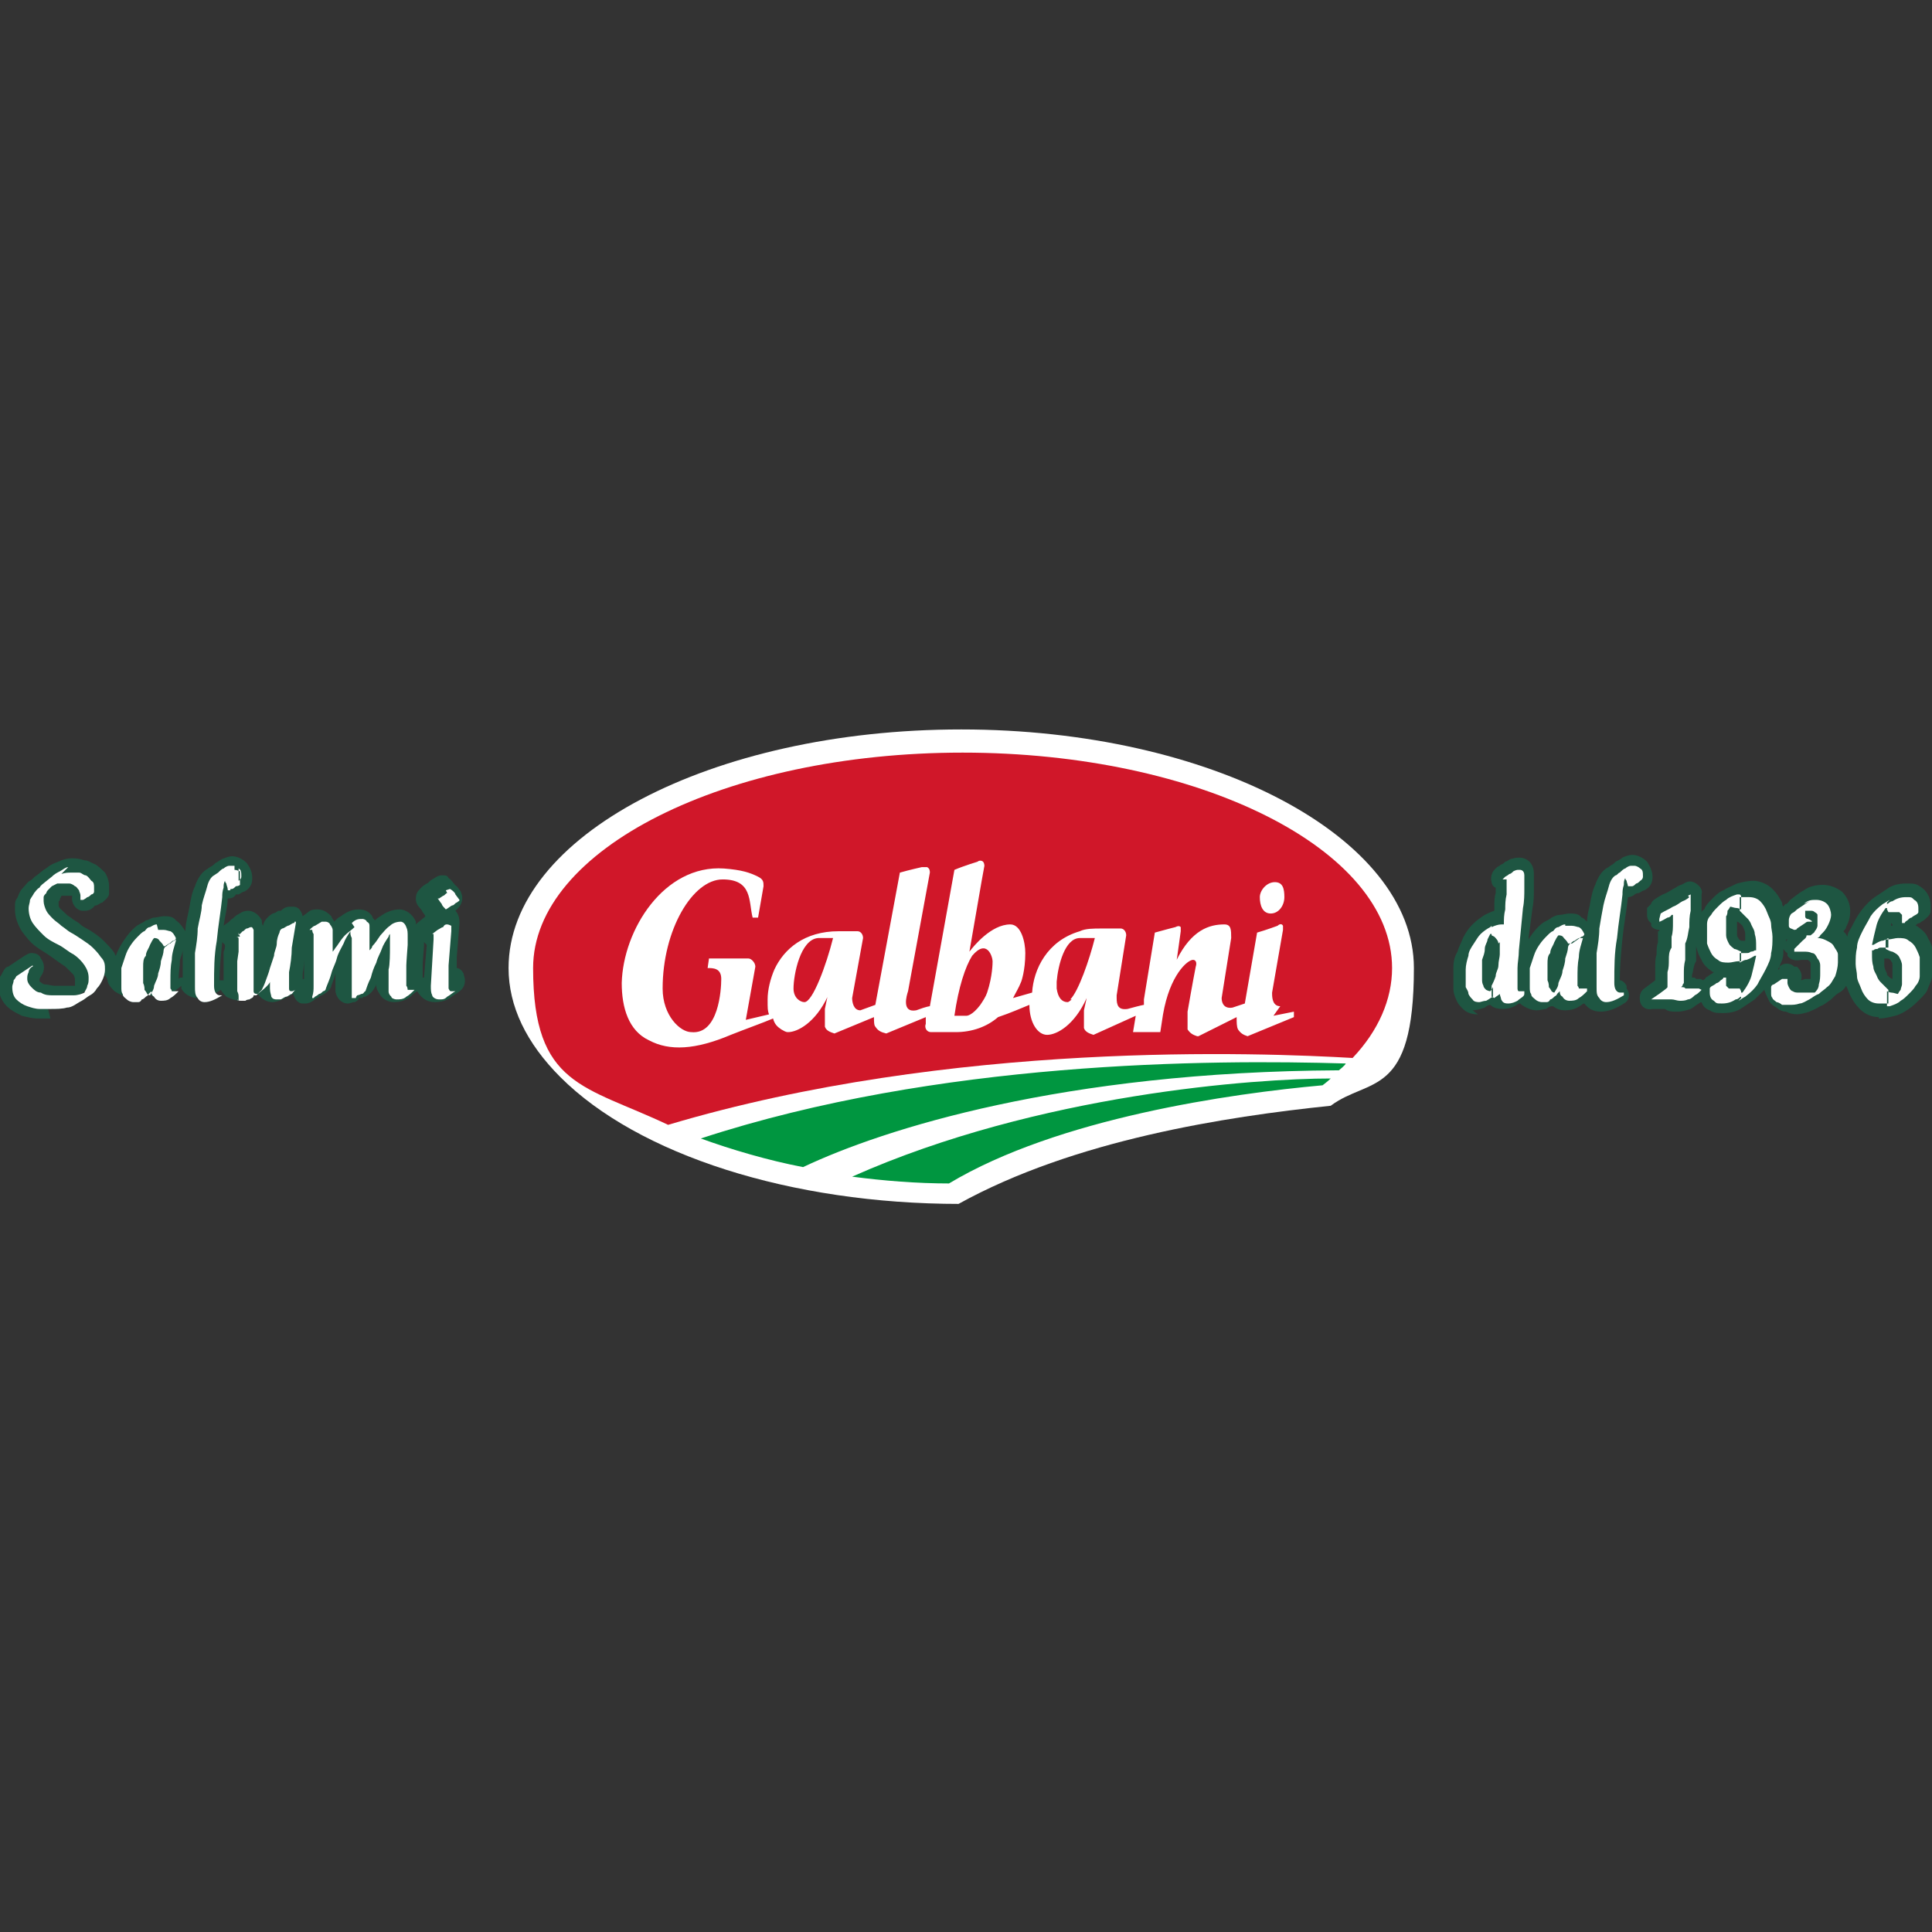 <?xml version="1.0" encoding="UTF-8"?>
<svg id="Livello_1" data-name="Livello 1" xmlns="http://www.w3.org/2000/svg" version="1.1" viewBox="0 0 141.7 141.7">
  <rect x="0" y="0" width="141.7" height="141.7" fill="#333333" stroke="none"/>
  <defs>
    <style>
      .cls-1, .cls-2, .cls-3, .cls-4, .cls-5, .cls-6 {
        stroke-width: 0px;
      }

      .cls-1, .cls-4 {
        fill: #fff;
      }

      .cls-1, .cls-5, .cls-6 {
        fill-rule: evenodd;
      }

      .cls-2, .cls-5 {
        fill: #1e5642;
      }

      .cls-3 {
        fill: #d01729;
      }

      .cls-6 {
        fill: #009640;
      }
    </style>
  </defs>
  <path class="cls-1" d="M70.4,88.3c-12.4,0-23.6-3.6-29.3-9.3-2.5-2.5-3.8-5.2-3.8-8,0-9.7,14.9-17.5,33.2-17.5s33.2,7.9,33.2,17.5-3.3,8-6.1,10.1c-7.7.8-18.8,2.5-27.3,7.2"/>
  <path class="cls-3" d="M99.2,77.6c1.9-2,2.9-4.3,2.9-6.6,0-8.7-14.1-15.8-31.5-15.8s-31.5,7.1-31.5,15.8,3.8,8.6,9.9,11.5c20.8-6.2,43.4-5.3,50.3-4.9"/>
  <path class="cls-6" d="M69.6,86.8c8-4.8,20.7-6.6,27.4-7.2,0,0,.4-.3.6-.5-5.4,0-21.4,1.1-35.1,7.2,2.3.3,4.7.5,7.2.5M51.4,83.5c2.2.8,4.9,1.6,7.5,2.1,5.9-2.8,19.1-7,39.3-7.1,0,0,.5-.4.5-.5-10-.3-29.9-.2-47.3,5.5"/>
  <path class="cls-4" d="M93.2,67c.6,0,1-.6,1-1.2,0-.6-.1-1.1-.7-1.1s-1.1.6-1.1,1.1c0,.6.2,1.2.8,1.2"/>
  <path class="cls-4" d="M93.9,73.8c-.5,0-.6-.5-.6-.9,0,0,0-.1,0-.1l.8-4.6c0-.1,0-.2,0-.3-.1-.2-.3-.1-.4,0,0,0-.8.3-1.5.5,0,0-.9,5.2-.9,5.2,0,0,0,0,0,0,0,0,0,0-.9.3-.6.1-.8-.3-.8-.7,0,0,.7-4.4.7-4.4,0-.6,0-1-.5-1-1.1,0-2.4.4-3.5,2.6h0c0,.1.3-2.1.3-2.1,0,0,0-.2,0-.3-.1-.1-.2-.1-.4,0,0,0-.8.2-1.5.4l-.8,4.9v.4c0,0-.1,0-1.2.3-.7.1-.8-.3-.8-.8,0,0,0-.2,0-.2l.7-4.4s0,0,0,0c0-.3-.2-.5-.4-.5h-1.4c-.6,0-1.2,0-1.6.2-2.4.7-3.4,2.8-3.5,4.5l-1.4.4c.2-.4.4-.7.6-1.2,0,0,.3-.8.3-2.1,0-.8-.3-2.1-1.1-2.1-1.4,0-2.7,1.6-3,2l.9-5.2.2-1.1c0,0,0-.2-.1-.3-.1-.1-.3-.1-.4,0,0,0-1,.3-1.7.6l-1.8,10c0,0-.2,0-1,.3-1.1.2-.7-1.1-.6-1.4l1.6-8.7c0-.1,0-.3-.2-.4-.1,0-.2,0-.4,0,0,0-.9.2-1.6.4l-1.8,9.7-1.1.4c-.5,0-.6-.6-.6-.9,0,0,.8-4.4.8-4.4,0,0,0,0,0,0,0,0,0,0,0,0,0-.3-.2-.5-.4-.5h-1.4c-2.5,0-4,1.3-4.7,2.8h0c-.3.7-.5,1.5-.5,2.2s0,.8.1,1.1l-1.7.4.7-3.9s0,0,0,0c0-.3-.3-.6-.5-.6h-2.9s-.1.7-.1.7c.4,0,1,0,1,.8s-.2,4.1-2.2,3.9c-.8,0-2.1-1.2-2.1-3.2,0-4.3,2.2-8,4.4-8s1.9,1.6,2.2,2.8h.4l.4-2.3c0-.3,0-.5-.4-.7-.6-.3-1.2-.5-2.5-.6-4.4-.3-7.4,4.5-7.5,8.4,0,1.8.5,3.5,2,4.2,1.5.8,3.4.7,6-.4,1-.4,2.4-.9,3.1-1.2.1.4.3.6.6.8.2.1.3.2.5.2.7,0,2-.7,2.9-2.6h0c0-.1-.2.9-.2.9,0,.5,0,1,0,1.3.1.3.4.4.7.5l2.9-1.2c0,.3,0,.6.1.7.2.3.4.4.8.5h0l2.9-1.2v.5c-.1.2,0,.6.4.6h1.8c1.2,0,2.3-.4,3.1-1.1.9-.3,1.8-.7,2.3-.9,0,1.3.6,2.2,1.3,2.2s2-.7,2.9-2.7h0c0,0-.2.9-.2.9,0,.4,0,1,0,1.3.1.3.4.4.7.5l3.1-1.4-.2,1.2h2s.2-1.3.2-1.3c.5-2.9,1.8-4,2.2-4,.2,0,.3.2.2.5-.2,1-.6,3.3-.6,3.3,0,.4,0,1,0,1.3.2.3.4.4.7.5h.1c0,0,2.8-1.4,2.8-1.4,0,.4,0,.7.1.9.2.3.4.4.7.5h0s0,0,0,0l3.4-1.4v-.4s-1.5.3-1.5.3ZM59,73.5c-.3,0-.8-.3-.8-1,0-1,.5-3.6,1.8-3.7h1.1c-.5,2-1.5,4.7-2.1,4.7M72.4,72.8h0c-.1.3-.3.6-.5.9,0,0,0,0,0,0-.6.8-1,.8-1,.8-.1,0-.9,0-.9,0,.3-2.1.8-3.6,1.3-4.4h0c1.1-1.3,1.5.1,1.5.4,0,.1,0,1.1-.4,2.3M78.6,73.3s0,0,0,0c0,0,0,0,0,0,0,0-.2.2-.3.2-.4,0-.7-.3-.8-1,0-.1,0-.3,0-.5.1-1.2.6-3.2,1.7-3.2h1.1c-.4,1.6-1.2,3.9-1.8,4.5"/>
  <path class="cls-5" d="M17.5,64.6s0,0,0,0c0,0,.2-.1.2-.3,0-.3,0-.5-.2-.6,0,0,0,0,0,0v1ZM17.5,73.4v-3.7c0,0,0-.1,0-.2s0,0,0-.1v-.8h0c0,0,.2-.2.3-.3.1,0,.2-.2.3-.2.1,0,.2-.1.3-.1s.1,0,.2.2c0,0,0,.2,0,.3,0,.1,0,.2,0,.3,0,.1,0,.2,0,.3,0,.2,0,.4,0,.6,0,.2,0,.5,0,.8,0,.3,0,.5,0,.8,0,.3,0,.5,0,.7s0,.5,0,.7c0,.2.2.2.3.2,0,0,.2-.2.3-.3.1-.2.2-.4.3-.7.1-.3.2-.5.3-.9.1-.3.2-.6.3-.9,0-.3.2-.6.2-.9,0-.3.1-.6.2-.8,0,0,0-.2.2-.3.1,0,.2-.1.4-.2.1,0,.2-.1.4-.2.1,0,.1,0,.1-.1,0,0,0,0,0,0,0,0,0,0,.1,0s0,0,0,0c0,0,0,0,0,.1s0,0,0,0c0,0,0,0,0,0-.1.6-.2,1.2-.3,1.8,0,.6-.1,1.3-.2,1.8,0,.2,0,.5,0,.7s0,.4,0,.5c0,.2.1.2.2.2s0,0,.3-.1c0,0,0,0,0,0,0,0,0,0,0,0,0,0,0,0,0,0,0,0,0,0,0,0-.1,0-.2.2-.3.3-.1,0-.3.2-.4.2-.1,0-.2.1-.4.2-.1,0-.2,0-.3,0-.1,0-.3,0-.4-.2,0-.1-.1-.3-.1-.6h0s0,0,0,0c0,0,0,0,0,0h0c0,0,0-.5,0-.5,0,.1-.2.3-.3.4-.2.2-.5.4-.7.6h-.2c0,.2-.2.2-.3.3,0,0-.2,0-.3.1-.1,0-.2,0-.3,0-.1,0-.3,0-.3-.1,0,0,0,0-.1-.1M32.8,65.5c-.1,0-.2.2-.3.2l-.3.2c0,0,0,0-.1,0,0,0,0,0,0,0,0,0,0,0,0,0,0,0,0,0,0,0,.1.1.2.3.3.4,0,.1.2.3.3.4,0,0,0,0,0,0,0,0,0,0,0,0,0,0,0,0,0,0,.2-.1.4-.3.5-.3.1,0,.2-.2.3-.2.1-.1.2-.1.2-.2,0,0,0,0,0,0l-.3-.4c0-.1-.2-.3-.4-.4,0,0,0,0-.3.1M32.8,67.8c-.1,0-.2,0-.3.2-.1,0-.2.1-.4.2,0,0-.4.3-.4.3,0,0,0,0,0,0,0,0,0,0,0,0,0,0,0,0,0,0s0,0,0,0c0,0,0,0,0,0,0,0,0,0,0,0,0,0,.1,0,.1,0,0,.1,0,.2,0,.4l-.2,3.4c0,.3,0,.5.1.7,0,.1.2.3.5.3s.4,0,.6-.2c.2-.1.4-.3.6-.4,0,0,0,0,0,0,0,0,0,0,0,0,0,0,0,0,0,0s0,0,0,0c-.1,0-.2,0-.3,0s-.1,0-.2-.2c0-.1,0-.3,0-.4s0-.3,0-.5c0-.2,0-.5,0-.8l.2-2.5c0-.2,0-.3,0-.4,0,0-.2-.1-.3-.1s-.2,0-.3,0M26,68c-.2.2-.5.4-.7.6-.2.2-.4.5-.6.8-.1.1-.2.3-.3.4,0,0,0-.6,0-.8h0c0-.1,0-.3,0-.4,0-.1,0-.3,0-.4,0-.1-.1-.3-.2-.4,0-.1-.2-.2-.3-.2s-.2,0-.3,0l-.5.3c-.1,0-.3.2-.4.3,0,0,0,0,0,0,0,0,0,0,0,0,0,0,0,0,0,0s0,0,0,0c.1,0,.1,0,.1,0,0,0,.1,0,.1,0,0,0,0,.2.1.3,0,.1,0,.3,0,.4,0,.1,0,.3,0,.3v.5c0,.3,0,.5,0,.8,0,.3,0,.6,0,.9,0,.3,0,.6,0,.9,0,.3,0,.5-.1.8,0,0,0,0,0,0,0,0,0,0,0,.1,0,0,0,0,0,0,0,0,0,0,.1,0,0,0,0,0,.1-.1,0,0,.2-.1.3-.2.1,0,.2-.1.3-.2.1,0,.2-.1.2-.2.1-.3.3-.7.4-1.1.1-.4.3-.7.4-1.1.1-.4.3-.7.5-1.1.1-.3.3-.6.5-.9,0,0,0,0,0,.1,0,.1,0,.2.1.4,0,.1,0,.3,0,.5,0,.2,0,.3,0,.4,0,.3,0,.5,0,.8,0,.3,0,.6,0,.9,0,.3,0,.6,0,.9,0,.3,0,.6,0,.8,0,0,0,0,0,0,0,0,0,0,0,.1,0,0,0,0,0,0,0,0,0,0,0,0,0,0,0,0,0,0,0,0,0,0,.1,0h.2c0-.1.1-.2.1-.2h0c0,0,.1,0,.3-.1.2,0,.2-.2.3-.2.1-.3.2-.6.4-1,.1-.4.2-.7.4-1.1.1-.4.3-.7.4-1,.1-.3.3-.6.5-.9,0,0,0-.1.1-.2,0,0,0,0,0,0,0,0,0,0,0,0,0,.1,0,.3,0,.4,0,.2,0,.4,0,.7,0,.2,0,1.2-.1,1.5,0,.2,0,.5,0,.7s0,.3,0,.4c0,.2,0,.3,0,.5,0,.2.1.3.2.4,0,.1.2.2.4.2.2,0,.5,0,.7-.2.2-.1.4-.3.6-.5,0,0,0,0,0,0s0,0,0,0c0,0,0,0,0,0s0,0,0,0c-.1,0-.2,0-.3,0s-.1,0-.2,0c0,0,0-.2-.1-.3,0-.1,0-.2,0-.4,0-.1,0-.3,0-.5s0-.4,0-.6c0-.2.1-1.5.1-1.5,0-.2,0-.4,0-.6,0-.3,0-.5-.1-.7-.1-.3-.3-.4-.4-.4-.3,0-.6.1-.8.3-.3.2-.5.5-.7.7-.2.3-.4.6-.6.8,0,.1-.1.2-.2.3,0,0,0-.2,0-.3v-.4c0-.2,0-.4,0-.5,0-.2,0-.3,0-.5,0-.2,0-.3-.2-.4,0-.1-.2-.2-.3-.2-.3,0-.5,0-.8.3M17.2,63.5h0c-.1,0-.3,0-.4,0-.1,0-.3.1-.4.2-.1,0-.3.2-.4.3l-.3.2c-.2.1-.4.4-.5.8-.1.4-.3.9-.4,1.4,0,.5-.2,1.1-.3,1.7,0,.6-.1,1.2-.2,1.8,0,.6,0,1.1,0,1.5,0,.4,0,.8,0,1,0,.3,0,.6.2.8.1.2.3.3.5.3.4,0,.8-.2,1.3-.5,0,0,0,0,0,0,0,0,0,0,0,0,0,0,0,0,0,0s0,0,0,0c0,0,0,0-.1,0,0,0,0,0-.1,0,0,0-.4,0-.4-.7h0c0-1.2,0-2.2.2-3.3.1-1.1.3-2.2.4-3.2,0-.2,0-.4.1-.7,0-.2,0-.3.1-.5,0,0,0,.1.1.2,0,.1.1.3.1.4s0,.1.1.1.1,0,.1-.1c0,0,0,0,.1,0,.1,0,.2-.1.3-.2,0,0,.2,0,.3-.1v-1c-.1,0-.2-.1-.4-.1M17.5,68.4v.8c0-.1,0-.2,0-.3,0-.1,0-.2-.2-.2,0,0,0,0,0,0,0,0,0,0,0,0,0,0,0,0,.1,0s0,0,.2,0M17.5,69.6v3.7s0-.1,0-.2c0-.1,0-.2-.1-.4,0-.1,0-.3,0-.4v-.2c0,0,0-.1,0-.2,0-.2,0-.5,0-.7v-.7c0,0,.1-.7.1-.7,0-.1,0-.2,0-.3M5,63.6c-.2,0-.4.2-.6.3-.2.1-.4.2-.6.4l-.5.4c-.1.1-.3.2-.4.4-.2.1-.3.3-.4.4-.1.2-.2.3-.3.5,0,.2-.1.4-.1.6,0,.4.1.8.3,1.1.2.3.5.6.8.9.3.3.7.5,1.1.7.4.2.7.5,1.1.7.3.2.6.5.8.8.2.3.3.6.3.9s0,.4-.1.6c0,.2-.2.4-.2.5-.2.1-.5.2-.8.2-.3,0-.5,0-.7,0s-.5,0-.8,0c-.3,0-.6,0-.9-.2-.3,0-.5-.2-.7-.4-.2-.2-.3-.4-.3-.6s0-.3.1-.5c0-.2.2-.4.3-.4,0,0,0,0,0-.1,0,0,0,0,0,0s0,0,0,0l-1.2.8c0,0-.1.2-.2.3,0,.2-.1.3-.1.5,0,.4.1.7.3.9.2.2.5.4.8.5.3.1.6.2.9.2.3,0,.6,0,.8,0,.4,0,.9,0,1.2-.1.4,0,.7-.3,1.1-.5.2-.1.4-.3.6-.4.2-.1.4-.3.5-.5.2-.2.3-.4.4-.6.1-.2.2-.5.2-.8s0-.6-.3-.9c-.2-.3-.4-.5-.6-.7-.2-.2-.5-.4-.8-.6-.3-.2-.6-.4-.8-.5-.2-.1-.4-.3-.7-.5-.2-.2-.4-.3-.6-.5-.2-.2-.4-.4-.5-.6-.1-.2-.2-.5-.2-.7s0-.2,0-.3c0-.1.1-.2.2-.3,0-.1.1-.2.2-.3,0,0,.1-.1.2-.2,0,0,.2-.1.4-.2.2,0,.4,0,.5,0s.3,0,.4,0c.1,0,.3.1.4.2.1,0,.2.2.3.3,0,.1.1.2.1.4s0,.1,0,.2c0,0,0,0,0,0,0,0,0,.1,0,.1,0,0,0,0,0,0,0,0,0,0,.1,0,0,0,0,0,.1,0,0,0,.2-.1.3-.2.1,0,.2-.1.3-.2.1,0,.2-.1.2-.2,0,0,0-.2,0-.3,0-.2,0-.4-.2-.5-.1-.1-.2-.3-.4-.4-.2,0-.3-.2-.5-.2-.2,0-.4,0-.6,0s-.4,0-.7.1M11.5,67.8c-.2,0-.3.1-.5.2-.2,0-.3.2-.4.3-.1,0-.3.2-.4.3-.2.2-.4.4-.6.7-.2.3-.3.5-.4.8-.1.3-.2.6-.3.9,0,.3,0,.6,0,.9s0,.3,0,.5c0,.2,0,.4.1.5,0,.2.2.3.3.4.1.1.3.2.5.2s.2,0,.3,0c.1,0,.2,0,.3-.2.1,0,.2-.1.3-.2,0,0,.2-.1.2-.2,0,0,.1-.1.2-.2h0c0,.1,0,.3.2.4.1.2.3.3.5.3s.5,0,.7-.2c.2-.1.4-.3.6-.5,0,0,0,0,0,0s0,0,0,0c0,0,0,0,0,0s0,0,0,0c-.1,0-.2,0-.3,0s-.1,0-.2,0c0,0,0-.1-.1-.2,0,0,0-.2,0-.3,0-.1,0-.2,0-.3,0-.5,0-1,.1-1.5,0-.5.2-1,.3-1.4,0,0,0,0,0,0,0,0,0,0,0-.1,0,0,0,0,0,0,0,0,0,0,0,0,0,0,0,0-.1.1-.1,0-.2.1-.3.2-.1,0-.2.1-.3.2-.1,0-.2.2-.2.3,0,.2-.1.5-.2.8,0,.3-.1.6-.2.9,0,.3-.2.6-.3.9,0,.3-.2.5-.3.7,0,0-.1,0-.2-.1,0,0-.1-.2-.2-.3,0-.1,0-.3-.1-.5,0-.2,0-.3,0-.5s0-.4,0-.7c0-.3,0-.6.2-.8,0-.3.2-.5.3-.8.1-.2.2-.4.3-.5.1,0,.3,0,.4.2.1.1.3.3.3.4,0,0,0,0,0,0s0,0,0,0c0,0,0,0,0,0,0,0,0,0,.1,0l.3-.2c.1,0,.2-.2.3-.2.1,0,.2-.1.2-.2,0,0,0,0,0,0-.1-.2-.2-.4-.4-.5-.1,0-.3-.1-.5-.1s-.3,0-.4,0"/>
  <path class="cls-2" d="M3.7,74.7c-.3,0-.6,0-.9,0-.4,0-.8-.1-1.2-.2-.4-.2-.8-.4-1.1-.7-.4-.4-.6-.9-.6-1.5s0-.5.2-.8c.1-.2.2-.4.3-.5,0,0,.1-.1.2-.1l1.2-.8c.2-.1.3-.2.5-.2.3,0,.6.1.7.4.3.4.3.9,0,1.3h0s0,0-.1.2c0,.1,0,.2,0,.2h0c.1,0,.2.2.4.2.2,0,.5.1.7.1.3,0,.5,0,.7,0s.2,0,.5,0c0,0,.2,0,.3,0,0,0,0,0,0-.1,0-.1,0-.2,0-.3,0-.1,0-.2-.1-.4-.2-.2-.4-.4-.6-.6-.3-.2-.6-.4-1-.7-.4-.3-.8-.5-1.2-.8-.4-.3-.7-.7-1-1.1-.3-.5-.5-1-.5-1.6s0-.6.2-.9c.1-.3.2-.5.4-.7.2-.2.3-.4.5-.5.2-.1.3-.3.5-.4l.5-.4c.2-.1.4-.3.6-.4.2-.1.5-.2.7-.3h0c.5-.2,1.1-.2,1.7,0,.3,0,.5.2.8.3.3.2.5.4.7.6.2.3.3.7.3,1s0,.4,0,.5c0,0,0,0,0,.1-.1.3-.3.4-.5.6-.1,0-.2.1-.4.2,0,0-.2,0-.2.1-.2.2-.4.3-.7.3s-.2,0-.2,0c-.5-.1-.8-.6-.7-1.1h0s0,0,0,0c0,0-.1,0-.2,0-.2,0-.3,0-.5,0,0,0-.1,0-.1,0,0,0,0,0,0,0,0,0,0,0,0,0,0,0,0,.1-.1.2,0,0,0,.2-.1.2,0,0,0,0,0,0,0,.1,0,.2,0,.3,0,.2.2.3.4.5.2.2.3.3.5.4.2.2.5.3.7.5.2.2.5.3.8.5.3.2.6.4.9.7.3.3.6.6.8.9,0,0,0,.1.1.2,0,0,0,0,0,0,.1-.3.3-.7.5-1,.2-.3.4-.6.7-.9.1-.1.3-.3.5-.4.2-.1.4-.2.5-.3.2,0,.4-.2.6-.2.2,0,.5-.1.7-.1.3,0,.7,0,.9.3.3.2.5.5.7.8,0,.1,0,.2,0,.3,0,0,0,0,0,0,0,0,0,0,0,0,0,0,0-.2,0-.3,0-.6.2-1.2.3-1.8.1-.6.2-1.1.4-1.5.2-.6.5-1,.8-1.2l.3-.2c.2-.1.3-.2.4-.3.2-.1.3-.2.5-.3.3-.1.5-.2.7-.2h0c.4,0,.8.2,1.1.5.2.3.4.6.4,1.1,0,0,0,0,0,0,0,.2,0,.7-.6,1-.1,0-.2.1-.4.2,0,0-.1,0-.2,0-.1.2-.3.3-.6.3,0,.6-.2,1.3-.3,2,.1-.1.3-.2.4-.3,0,0,.1-.1.2-.2.1,0,.2-.2.4-.3.2-.1.4-.3.8-.3s.8.3,1,.7c0,.1,0,.3.1.4,0,.1,0,.3,0,.4,0,0,0,0,0,.1,0-.2,0-.3,0-.5,0-.2.2-.6.7-.9.1,0,.3-.1.4-.2,0,0,.1,0,.2,0,.2-.2.4-.3.7-.3s.1,0,.2,0c.4,0,.6.3.7.7l.4-.3c.2-.2.5-.2.7-.2.4,0,.7.2,1,.5,0,.1.2.3.2.4.2-.2.3-.3.5-.4h0c.4-.3.8-.5,1.3-.5s.8.2,1,.5c0,.1.1.2.2.3.1-.1.2-.2.4-.3.4-.3.9-.5,1.4-.5s1,.4,1.2.9c0,0,0,.1,0,.2,0,0,0,0,.1-.1q0,0,.5-.4s0,0,.1-.1c0,0-.1-.2-.2-.3,0,0-.1-.2-.2-.3-.2-.2-.3-.4-.3-.7,0-.3.1-.5.3-.7,0,0,0,0,0,0,0,0,.1-.1.2-.2l.3-.2c.1,0,.2-.2.4-.3,0,0,0,0,0,0,.2-.1.4-.3.7-.3s.4,0,.5.2c.3.2.4.5.6.6l.3.4c0,.1.1.2.1.4,0,0,0,0,0,.1,0,0,0,0,0,0,0,.5-.4.8-.5.9,0,0,0,0,0,0,0,0,0,0,0,0,.2.2.3.5.3.9s0,0,0,0l-.2,2.5c0,.3,0,.5,0,.7,0,0,0,0,0,.1.2,0,.4.2.5.4,0,.1.1.3.1.5,0,.3-.1.6-.4.8-.2.2-.5.3-.7.5-.3.2-.7.3-1.1.3-.6,0-1-.3-1.3-.8,0,0,0,0,0,0-.2.1-.4.3-.5.4-.4.3-.8.4-1.2.4s-.8-.2-1-.5c-.1-.2-.3-.4-.3-.7,0,0,0-.1,0-.2,0,.1,0,.2-.1.3,0,0,0,0,0,0-.2.4-.5.6-.7.7-.1,0-.2,0-.2.1,0,0,0,0-.1,0h-.2c0,.1,0,.1,0,.1,0,0-.2.2-.3.2-.2,0-.3.1-.5.1-.5,0-.9-.5-.9-1s0,0,0-.1c0-.2,0-.5,0-.8,0-.1,0-.2,0-.3-.1.4-.2.6-.3.9,0,.2-.3.5-.7.7-.1,0-.2.1-.3.2,0,0,0,0-.1,0-.2.2-.5.4-.8.4s-.2,0-.2,0c-.4,0-.6-.4-.7-.7-.1,0-.3.2-.4.2-.1,0-.3.2-.4.2-.2.1-.5.2-.7.2-.4,0-.8-.2-1.1-.6,0,0,0,0,0,0h-.2c0,.1,0,.1,0,.1-.1,0-.2.1-.3.2-.1,0-.2.1-.3.1,0,0,0,0,0,0-.6.2-1.1,0-1.5-.2-.1-.1-.3-.3-.4-.5,0,0,0,0,0,0-.6.4-1.2.6-1.7.6s-1-.3-1.2-.7c0,0,0-.1,0-.2-.2.2-.4.3-.5.4-.4.3-.8.4-1.2.4s-.6-.1-.9-.3c0,0,0,0-.1,0-.1,0-.3.1-.4.2-.2,0-.4.1-.7.1-.4,0-.8-.2-1.1-.4-.2-.2-.4-.4-.5-.7,0-.2-.1-.3-.2-.5,0,0-.1.2-.2.2-.2.2-.4.4-.7.6-.2.1-.4.3-.6.4-.4.3-.9.5-1.4.6-.4.1-.9.2-1.4.2ZM23.9,73.8s0,0,0,0c0,0,0,0,0,0ZM34.1,73.4s0,0,0,0c0,0,0,0,0,0ZM25.4,73.3s0,0,0,0c0,0,0,0,0,0ZM13.4,73.3s0,0,0,0c0,0,0,0,0,0ZM15.7,72.3s0,0,0,0c0,0,0,0,0,0ZM34.1,72.3s0,0,0,0c0,0,0,0,0,0ZM33.3,72.1h0s0,0,0,0ZM15.8,72s0,0,0,0c0,0,0,0,0,0ZM16.3,71.9s0,0,.1,0c0-.2,0-.4,0-.7v-1.4c.1-.2.1-.3.1-.4s0,0,0-.1c0,0-.1-.1-.2-.2-.1,1-.2,1.9-.2,2.8ZM22.2,71.8s0,0,.1,0c0,0,0,0,0,0,0-.3,0-.6,0-.8,0-.3,0-.5,0-.8v-.2c0,.5,0,.9-.1,1.4,0,0,0,0,0,0,0,.1,0,.3,0,.4ZM30.9,71.7c0,0,.1,0,.2,0l.2-2.4c0,0-.1-.1-.2-.2,0,0,0,0,0,0,0,0,0,.2,0,.3,0,0-.1,1.2-.1,1.4,0,.2,0,.4,0,.6s0,.2,0,.3ZM13.2,71.7c0,0,.1,0,.2,0,0-.1,0-.2,0-.3,0-.4,0-.9,0-1.5,0-.1,0-.2,0-.3,0,.3-.1.5-.2.8,0,.5-.1.9-.1,1.4ZM2.9,71.3h0s0,0,0,0ZM27,70.8s0,0,0,0c0,0,0,0,0,0,0,0,0,0,0,0ZM13.5,68.9s0,0,0,0c0,0,0,0,0,0ZM17.9,68.3s0,0,0,0c0,0,0,0,0,0ZM17.6,67.9s0,0,0,0c0,0,0,0,0,0ZM31.6,67.8s0,0,0,0c0,0,0,0,0,0ZM31.6,67.8s0,0,0,0c0,0,0,0,0,0ZM11.5,67.8h0,0ZM21.6,67.6h0,0ZM21,67.5s0,0,0,0c0,0,0,0,0,0ZM21,67.5h0ZM32.2,66.9s0,0,0,0c0,0,0,0,0,0ZM32.2,66.9h0,0ZM33.3,66.6s0,0,0,0c0,0,0,0,0,0ZM4.2,65.8h0ZM4.4,65.4h0Z"/>
  <path class="cls-1" d="M17.5,64.6s0,0,0,0c0,0,.2-.1.2-.3,0-.3,0-.5-.2-.6,0,0,0,0,0,0v1ZM17.5,73.4v-3.7c0,0,0-.1,0-.2s0,0,0-.1v-.8h0c0,0,.2-.2.3-.3.1,0,.2-.2.3-.2.1,0,.2-.1.3-.1s.1,0,.2.2c0,0,0,.2,0,.3,0,.1,0,.2,0,.3,0,.1,0,.2,0,.3,0,.2,0,.4,0,.6,0,.2,0,.5,0,.8,0,.3,0,.5,0,.8,0,.3,0,.5,0,.7s0,.5,0,.7c0,.2.2.2.3.2,0,0,.2-.2.3-.3.1-.2.2-.4.3-.7.1-.3.2-.5.3-.9.1-.3.2-.6.3-.9,0-.3.2-.6.2-.9,0-.3.1-.6.2-.8,0,0,0-.2.2-.3.1,0,.2-.1.4-.2.1,0,.2-.1.4-.2.1,0,.1,0,.1-.1,0,0,0,0,0,0,0,0,0,0,.1,0s0,0,0,0c0,0,0,0,0,.1s0,0,0,0c0,0,0,0,0,0-.1.6-.2,1.2-.3,1.8,0,.6-.1,1.3-.2,1.8,0,.2,0,.5,0,.7s0,.4,0,.5c0,.2.1.2.2.2s0,0,.3-.1c0,0,0,0,0,0,0,0,0,0,0,0,0,0,0,0,0,0,0,0,0,0,0,0-.1,0-.2.2-.3.3-.1,0-.3.2-.4.2-.1,0-.2.1-.4.2-.1,0-.2,0-.3,0-.1,0-.3,0-.4-.2,0-.1-.1-.3-.1-.6h0s0,0,0,0c0,0,0,0,0,0h0c0,0,0-.5,0-.5,0,.1-.2.3-.3.4-.2.2-.5.4-.7.6h-.2c0,.2-.2.2-.3.3,0,0-.2,0-.3.1-.1,0-.2,0-.3,0-.1,0-.3,0-.3-.1,0,0,0,0-.1-.1M32.8,65.5c-.1,0-.2.2-.3.2l-.3.2c0,0,0,0-.1,0,0,0,0,0,0,0,0,0,0,0,0,0,0,0,0,0,0,0,.1.1.2.3.3.4,0,.1.2.3.3.4,0,0,0,0,0,0,0,0,0,0,0,0,0,0,0,0,0,0,.2-.1.4-.3.5-.3.1,0,.2-.2.3-.2.1-.1.2-.1.2-.2,0,0,0,0,0,0l-.3-.4c0-.1-.2-.3-.4-.4,0,0,0,0-.3.1M32.8,67.8c-.1,0-.2,0-.3.2-.1,0-.2.1-.4.2,0,0-.4.3-.4.3,0,0,0,0,0,0,0,0,0,0,0,0,0,0,0,0,0,0s0,0,0,0c0,0,0,0,0,0,0,0,0,0,0,0,0,0,.1,0,.1,0,0,.1,0,.2,0,.4l-.2,3.4c0,.3,0,.5.1.7,0,.1.2.3.5.3s.4,0,.6-.2c.2-.1.4-.3.6-.4,0,0,0,0,0,0,0,0,0,0,0,0,0,0,0,0,0,0s0,0,0,0c-.1,0-.2,0-.3,0s-.1,0-.2-.2c0-.1,0-.3,0-.4s0-.3,0-.5c0-.2,0-.5,0-.8l.2-2.5c0-.2,0-.3,0-.4,0,0-.2-.1-.3-.1s-.2,0-.3,0M26,68c-.2.2-.5.4-.7.6-.2.2-.4.5-.6.8-.1.1-.2.3-.3.4,0,0,0-.6,0-.8h0c0-.1,0-.3,0-.4,0-.1,0-.3,0-.4,0-.1-.1-.3-.2-.4,0-.1-.2-.2-.3-.2s-.2,0-.3,0l-.5.3c-.1,0-.3.2-.4.3,0,0,0,0,0,0,0,0,0,0,0,0,0,0,0,0,0,0s0,0,0,0c.1,0,.1,0,.1,0,0,0,.1,0,.1,0,0,0,0,.2.1.3,0,.1,0,.3,0,.4,0,.1,0,.3,0,.3v.5c0,.3,0,.5,0,.8,0,.3,0,.6,0,.9,0,.3,0,.6,0,.9,0,.3,0,.5-.1.8,0,0,0,0,0,0,0,0,0,0,0,.1,0,0,0,0,0,0,0,0,0,0,.1,0,0,0,0,0,.1-.1,0,0,.2-.1.3-.2.1,0,.2-.1.3-.2.1,0,.2-.1.2-.2.1-.3.3-.7.4-1.1.1-.4.3-.7.4-1.1.1-.4.3-.7.5-1.1.1-.3.3-.6.5-.9,0,0,0,0,0,.1,0,.1,0,.2.1.4,0,.1,0,.3,0,.5,0,.2,0,.3,0,.4,0,.3,0,.5,0,.8,0,.3,0,.6,0,.9,0,.3,0,.6,0,.9,0,.3,0,.6,0,.8,0,0,0,0,0,0,0,0,0,0,0,.1,0,0,0,0,0,0,0,0,0,0,0,0,0,0,0,0,0,0,0,0,0,0,.1,0h.2c0-.1.1-.2.1-.2h0c0,0,.1,0,.3-.1.2,0,.2-.2.3-.2.1-.3.2-.6.4-1,.1-.4.2-.7.4-1.1.1-.4.3-.7.4-1,.1-.3.3-.6.5-.9,0,0,0-.1.1-.2,0,0,0,0,0,0,0,0,0,0,0,0,0,.1,0,.3,0,.4,0,.2,0,.4,0,.7,0,.2,0,1.2-.1,1.5,0,.2,0,.5,0,.7s0,.3,0,.4c0,.2,0,.3,0,.5,0,.2.1.3.2.4,0,.1.2.2.4.2.2,0,.5,0,.7-.2.2-.1.4-.3.6-.5,0,0,0,0,0,0s0,0,0,0c0,0,0,0,0,0s0,0,0,0c-.1,0-.2,0-.3,0s-.1,0-.2,0c0,0,0-.2-.1-.3,0-.1,0-.2,0-.4,0-.1,0-.3,0-.5s0-.4,0-.6c0-.2.1-1.5.1-1.5,0-.2,0-.4,0-.6,0-.3,0-.5-.1-.7-.1-.3-.3-.4-.4-.4-.3,0-.6.1-.8.3-.3.2-.5.5-.7.7-.2.3-.4.6-.6.8,0,.1-.1.2-.2.3,0,0,0-.2,0-.3v-.4c0-.2,0-.4,0-.5,0-.2,0-.3,0-.5,0-.2,0-.3-.2-.4,0-.1-.2-.2-.3-.2-.3,0-.5,0-.8.3M17.2,63.5h0c-.1,0-.3,0-.4,0-.1,0-.3.1-.4.2-.1,0-.3.2-.4.3l-.3.2c-.2.1-.4.4-.5.8-.1.4-.3.9-.4,1.4,0,.5-.2,1.1-.3,1.7,0,.6-.1,1.2-.2,1.8,0,.6,0,1.1,0,1.5,0,.4,0,.8,0,1,0,.3,0,.6.2.8.1.2.3.3.5.3.4,0,.8-.2,1.3-.5,0,0,0,0,0,0,0,0,0,0,0,0,0,0,0,0,0,0s0,0,0,0c0,0,0,0-.1,0,0,0,0,0-.1,0,0,0-.4,0-.4-.7h0c0-1.2,0-2.2.2-3.3.1-1.1.3-2.2.4-3.2,0-.2,0-.4.1-.7,0-.2,0-.3.1-.5,0,0,0,.1.1.2,0,.1.1.3.1.4s0,.1.1.1.1,0,.1-.1c0,0,0,0,.1,0,.1,0,.2-.1.3-.2,0,0,.2,0,.3-.1v-1c-.1,0-.2-.1-.4-.1M17.5,68.4v.8c0-.1,0-.2,0-.3,0-.1,0-.2-.2-.2,0,0,0,0,0,0,0,0,0,0,0,0,0,0,0,0,.1,0s0,0,.2,0M17.5,69.6v3.7s0-.1,0-.2c0-.1,0-.2-.1-.4,0-.1,0-.3,0-.4v-.2c0,0,0-.1,0-.2,0-.2,0-.5,0-.7v-.7c0,0,.1-.7.1-.7,0-.1,0-.2,0-.3M5,63.6c-.2,0-.4.2-.6.3-.2.1-.4.2-.6.4l-.5.4c-.1.1-.3.2-.4.4-.2.1-.3.3-.4.4-.1.2-.2.3-.3.5,0,.2-.1.4-.1.6,0,.4.1.8.3,1.1.2.3.5.6.8.9.3.3.7.5,1.1.7.4.2.7.5,1.1.7.3.2.6.5.8.8.2.3.3.6.3.9s0,.4-.1.6c0,.2-.2.4-.2.5-.2.1-.5.2-.8.2-.3,0-.5,0-.7,0s-.5,0-.8,0c-.3,0-.6,0-.9-.2-.3,0-.5-.2-.7-.4-.2-.2-.3-.4-.3-.6s0-.3.1-.5c0-.2.2-.4.3-.4,0,0,0,0,0-.1,0,0,0,0,0,0s0,0,0,0l-1.2.8c0,0-.1.2-.2.3,0,.2-.1.3-.1.5,0,.4.1.7.3.9.2.2.5.4.8.5.3.1.6.2.9.2.3,0,.6,0,.8,0,.4,0,.9,0,1.2-.1.4,0,.7-.3,1.1-.5.2-.1.4-.3.6-.4.2-.1.4-.3.5-.5.2-.2.3-.4.4-.6.1-.2.2-.5.2-.8s0-.6-.3-.9c-.2-.3-.4-.5-.6-.7-.2-.2-.5-.4-.8-.6-.3-.2-.6-.4-.8-.5-.2-.1-.4-.3-.7-.5-.2-.2-.4-.3-.6-.5-.2-.2-.4-.4-.5-.6-.1-.2-.2-.5-.2-.7s0-.2,0-.3c0-.1.1-.2.2-.3,0-.1.1-.2.2-.3,0,0,.1-.1.2-.2,0,0,.2-.1.4-.2.2,0,.4,0,.5,0s.3,0,.4,0c.1,0,.3.1.4.2.1,0,.2.2.3.3,0,.1.1.2.1.4s0,.1,0,.2c0,0,0,0,0,0,0,0,0,.1,0,.1,0,0,0,0,0,0,0,0,0,0,.1,0,0,0,0,0,.1,0,0,0,.2-.1.3-.2.1,0,.2-.1.3-.2.1,0,.2-.1.2-.2,0,0,0-.2,0-.3,0-.2,0-.4-.2-.5-.1-.1-.2-.3-.4-.4-.2,0-.3-.2-.5-.2-.2,0-.4,0-.6,0s-.4,0-.7.1M11.5,67.8c-.2,0-.3.1-.5.2-.2,0-.3.2-.4.3-.1,0-.3.2-.4.3-.2.2-.4.4-.6.7-.2.3-.3.5-.4.8-.1.3-.2.6-.3.9,0,.3,0,.6,0,.9s0,.3,0,.5c0,.2,0,.4.1.5,0,.2.2.3.3.4.1.1.3.2.5.2s.2,0,.3,0c.1,0,.2,0,.3-.2.1,0,.2-.1.3-.2,0,0,.2-.1.2-.2,0,0,.1-.1.2-.2h0c0,.1,0,.3.2.4.1.2.3.3.5.3s.5,0,.7-.2c.2-.1.4-.3.6-.5,0,0,0,0,0,0s0,0,0,0c0,0,0,0,0,0s0,0,0,0c-.1,0-.2,0-.3,0s-.1,0-.2,0c0,0,0-.1-.1-.2,0,0,0-.2,0-.3,0-.1,0-.2,0-.3,0-.5,0-1,.1-1.5,0-.5.2-1,.3-1.4,0,0,0,0,0,0,0,0,0,0,0-.1,0,0,0,0,0,0,0,0,0,0,0,0,0,0,0,0-.1.1-.1,0-.2.1-.3.2-.1,0-.2.1-.3.2-.1,0-.2.2-.2.3,0,.2-.1.5-.2.8,0,.3-.1.6-.2.9,0,.3-.2.6-.3.9,0,.3-.2.5-.3.7,0,0-.1,0-.2-.1,0,0-.1-.2-.2-.3,0-.1,0-.3-.1-.5,0-.2,0-.3,0-.5s0-.4,0-.7c0-.3,0-.6.2-.8,0-.3.2-.5.3-.8.1-.2.2-.4.3-.5.1,0,.3,0,.4.2.1.1.3.3.3.4,0,0,0,0,0,0s0,0,0,0c0,0,0,0,0,0,0,0,0,0,.1,0l.3-.2c.1,0,.2-.2.3-.2.1,0,.2-.1.2-.2,0,0,0,0,0,0-.1-.2-.2-.4-.4-.5-.1,0-.3-.1-.5-.1s-.3,0-.4,0"/>
  <path class="cls-5" d="M138.4,73.7v-1c0,0,.2.1.3.1.2,0,.4.1.5.1,0,0,.1-.2.2-.3,0-.1.1-.3.1-.4,0-.1,0-.3,0-.4,0-.1,0-.3,0-.3,0-.2,0-.5,0-.7,0-.2-.1-.4-.2-.6-.1-.2-.3-.3-.5-.4-.1,0-.3-.1-.5-.2v-.7c0,0,.1,0,.2,0,.2,0,.5-.1.7-.1.3,0,.6,0,.8.2.2.1.4.3.5.5.1.2.2.4.3.7,0,.2,0,.5,0,.7s0,.5,0,.7c0,.2-.1.5-.3.7-.1.2-.3.4-.5.6-.2.2-.4.4-.6.5-.2.2-.5.3-.8.4,0,0-.1,0-.2,0M138.4,66.7v-.4c.1,0,.2-.2.4-.2.3-.2.6-.3,1-.3s.4,0,.6.2c.2.1.3.3.3.6s0,.2,0,.3c0,0,0,.1-.2.2,0,0-.2.1-.3.2-.1,0-.2.1-.3.2,0,0-.2.1-.2.2h-.2c0-.2,0-.2,0-.3,0-.1,0-.2,0-.3,0,0-.1-.1-.2-.2,0,0-.2,0-.2,0,0,0-.2,0-.3,0-.1,0-.2,0-.3,0M138.4,66.2v.4s0,0-.1,0c-.3.4-.6.9-.7,1.4-.1.4-.2.8-.3,1.3,0,0,0,0,.1,0,.2-.1.3-.2.6-.3.2,0,.3-.1.5-.2v.7c0,0-.2,0-.2,0s-.2,0-.3,0c-.1,0-.2,0-.3.1-.1,0-.2,0-.3.1,0,0-.1,0-.1,0v.3c0,.3,0,.6.1.9,0,.3.2.5.3.8,0,0,.1.2.2.3.1.1.2.2.4.4,0,0,.1.1.2.2v1c-.2,0-.4,0-.7,0s-.6-.1-.8-.3c-.2-.2-.4-.5-.5-.8-.1-.3-.3-.6-.3-.9,0-.3-.1-.6-.1-.9,0-.4,0-.8.1-1.2,0-.4.2-.8.4-1.2.2-.4.4-.7.6-1.1.2-.3.5-.6.9-.9.2-.1.3-.2.5-.3M127.7,73.2v-.4s0,0,.1,0c.3-.4.6-.9.7-1.4.1-.4.2-.8.3-1.3,0,0,0,0-.1,0-.2.1-.3.2-.6.3-.2,0-.3.1-.5.2v-.7c0,0,.2,0,.2,0s.2,0,.3,0c.1,0,.2,0,.3-.1,0,0,.2,0,.3-.1,0,0,.1,0,.1,0v-.3c0-.3,0-.6-.1-.9,0-.3-.2-.5-.3-.8,0,0-.1-.2-.2-.3-.1-.1-.2-.2-.4-.4,0,0-.1-.1-.2-.2v-1c.2,0,.4,0,.7,0s.6.1.8.3c.2.2.4.5.5.8.1.3.3.6.3.9,0,.3.1.6.1.9,0,.4,0,.8-.1,1.2,0,.4-.2.8-.4,1.2-.2.4-.4.7-.6,1.1-.2.3-.5.6-.9.9-.2.1-.3.2-.5.3M132.7,66.1c-.3.2-.6.4-.9.6-.1.1-.2.2-.4.3-.1.1-.2.3-.2.5s0,.3,0,.4c0,.2.2.2.4.3,0,0,.2,0,.2-.1,0,0,.6-.4.6-.4,0,0,.1-.1.2-.1h.3c0-.1-.3-.2-.3-.2,0,0-.2,0-.2-.2,0-.1,0-.2,0-.3s0-.1,0-.1c0,0,0,0,.1,0s.2,0,.3,0c.1,0,.2,0,.3.1,0,0,.2.1.2.2,0,0,0,.2,0,.3,0,.2,0,.4,0,.5,0,.1-.1.3-.2.4,0,.1-.2.2-.3.3h-.3c0,.2-.2.3-.3.4,0,0-.2.2-.3.3,0,0-.2.2-.3.3v.2c.1,0,.1,0,.2,0,0,0,.1,0,.2,0h.3c.2,0,.4,0,.6.1.2,0,.3.2.4.4.1.1.2.3.2.5,0,.2,0,.4,0,.6s0,.5-.1.8c0,.3-.2.5-.3.6-.1,0-.2,0-.4,0-.1,0-.3,0-.4,0s-.2,0-.4,0c-.1,0-.3,0-.4-.1-.1,0-.2-.1-.3-.3,0,0-.1-.2-.1-.3s0-.2,0-.3h-.2c0,0-.1,0-.2,0l-.6.4c-.1,0-.2.1-.2.2,0,.1,0,.2,0,.4s0,.3.1.4c0,.1.2.2.3.3.1,0,.3.1.4.2.2,0,.3,0,.5,0,.3,0,.5,0,.8-.1.2,0,.5-.2.7-.3.2-.1.4-.3.7-.4.2-.2.4-.3.6-.5.3-.2.4-.5.6-.8.1-.3.2-.7.2-1s0-.4,0-.6c0-.2-.2-.4-.3-.6-.1-.2-.3-.3-.5-.4-.2-.1-.4-.2-.7-.2,0,0,0,0,0,0,0,0,.2-.1.2-.2,0,0,.1-.1.2-.2.2-.2.3-.4.4-.6.1-.2.2-.5.2-.7s-.1-.6-.3-.8c-.2-.2-.5-.3-.8-.3s-.6,0-.9.3M120,63.5h0c-.1,0-.3,0-.4,0-.1,0-.3.1-.4.2-.1,0-.3.2-.4.3-.1,0-.2.2-.3.2-.2.1-.4.4-.5.8-.1.4-.3.9-.4,1.4-.1.5-.2,1.1-.3,1.7,0,.6-.1,1.2-.2,1.8,0,.6,0,1.1,0,1.5,0,.4,0,.8,0,1,0,.4,0,.6.2.8.1.2.3.3.5.3.4,0,.8-.2,1.3-.5v-.2c-.1,0-.2,0-.2,0,0,0,0,0-.1,0,0,0-.4,0-.4-.7h0c0-1.2,0-2.2.2-3.3.1-1.1.3-2.2.4-3.2,0-.2,0-.4.1-.7,0-.2,0-.3.1-.5,0,0,0,.1.1.2,0,.1.1.3.1.4h.2s0,0,.1,0c.1,0,.2-.1.3-.2.1,0,.2-.1.3-.2,0,0,.2-.1.2-.3,0-.3,0-.5-.2-.6-.1-.1-.3-.2-.4-.2M127.7,65.7v1c0,0-.2-.1-.3-.1-.2,0-.4-.1-.5-.1h0c0-.1,0,0,0,0,0,0-.1.2-.2.3,0,.1,0,.3-.1.4,0,.2,0,.3,0,.4,0,.1,0,.3,0,.3,0,.2,0,.5,0,.7,0,.2.1.4.2.6.1.2.3.3.4.4.1,0,.3.1.5.2v.7c0,0-.1,0-.2,0-.2,0-.5.1-.7.1-.3,0-.6,0-.8-.2-.2-.1-.4-.3-.5-.5-.1-.2-.2-.4-.3-.7,0-.2,0-.5,0-.7s0-.5,0-.7c0-.3.1-.5.3-.7.1-.2.3-.4.5-.6.2-.2.4-.4.6-.5.2-.2.5-.3.8-.4,0,0,.1,0,.2,0M127.7,72.7v.4c-.1,0-.2.2-.4.2-.3.2-.6.3-1,.3s-.4,0-.6-.2c-.2-.1-.3-.3-.3-.6s0-.2,0-.3c0,0,0-.1.2-.2,0,0,.2-.1.3-.2.1,0,.2-.1.3-.2,0,0,.2-.1.2-.2h.2c0,.2,0,.2,0,.3,0,.1,0,.2,0,.3,0,0,.1.1.2.2,0,0,.2,0,.2,0,0,0,.2,0,.3,0s.2,0,.3,0M109.4,73.1v-.7s0,0,0-.1c.1-.2.2-.4.3-.7,0-.3.2-.5.2-.8,0-.3.1-.6.1-.8v-.9c0,0-.1.1-.1.1h0c0-.2-.2-.4-.3-.5,0,0-.2-.1-.2-.1v-.6c.2-.1.5-.2.7-.2h.1s0,0,.1,0c0-.4,0-.7.1-1.1,0-.3,0-.7.1-1.1,0-.4,0-.7,0-1s0-.1,0-.1c0,0,0,0,0,0h-.3l.2-.2c0,0,.2-.1.3-.2.1,0,.2-.1.3-.2,0,0,.2-.1.3-.1,0,0,.2,0,.2,0,0,0,.3,0,.3.4s0,.6,0,1c0,.4,0,.9-.1,1.4l-.3,3.1c0,.5-.1.9-.1,1.3,0,.4,0,.7,0,.9s0,.2,0,.3c0,.1,0,.2,0,.3,0,0,0,.2.1.2,0,0,.1,0,.2,0s0,0,.1,0c0,0,0,0,.1,0v.2c0,.2-.3.3-.5.5-.2.1-.4.2-.7.2s-.4-.1-.5-.3c0-.1-.1-.3-.1-.4,0,0,0,0,0,0-.1.1-.3.2-.4.3h0ZM123.9,65.8c0,0-.2.2-.5.3-.2.1-.4.3-.7.4-.3.2-.6.3-.9.5h0c0,0-.1.4-.1.4v.2c.1,0,.6-.3.6-.3,0,0,.2,0,.3-.2h.1c0,.1,0,.3,0,.6,0,.3,0,.7-.1,1v.8c-.2.3-.2.6-.2.9,0,.3,0,.6-.1.9,0,.3,0,.6,0,.9,0,0,0,.1,0,.2h0c0,.1-1.2.9-1.2.9h.7c.1,0,.2,0,.3,0s.3,0,.5,0c.2,0,.4.1.6.1s.4,0,.6-.1c.2,0,.4-.2.5-.3.2-.1.3-.2.4-.3,0,0,.1-.1.1-.1h0c0,0-.2-.1-.2-.1,0,0-.1,0-.4,0s-.1,0-.2,0h-.4c0-.1-.2-.1-.3-.1,0,0,0,0,.1-.1,0,0,0-.1.1-.2,0-.2,0-.4,0-.7,0-.3,0-.6.1-1v-1.2c.2-.4.2-.8.3-1.2,0-.4,0-.8.1-1.2,0-.4,0-.7,0-1v-.2s-.2.1-.2.1ZM114.8,67.8c-.2,0-.3.1-.5.2-.2,0-.3.2-.4.3-.1,0-.3.2-.4.3-.2.2-.4.4-.6.7-.2.3-.3.5-.4.8-.1.3-.2.6-.3.9,0,.3,0,.6,0,.9s0,.3,0,.5c0,.2,0,.4.1.5,0,.2.2.3.3.4.1.1.3.2.5.2s.2,0,.3,0c.1,0,.2,0,.3-.2.1,0,.2-.1.3-.2,0,0,.2-.1.2-.2,0,0,.1-.1.2-.2h0c0,.1,0,.3.2.4.1.2.3.3.5.3s.5,0,.7-.2c.2-.1.4-.3.6-.5v-.2c-.2,0-.3,0-.4,0s-.1,0-.2,0c0,0,0-.1-.1-.2,0,0,0-.2,0-.3,0-.1,0-.2,0-.3,0-.5,0-1,.1-1.5,0-.5.2-1,.3-1.4h-.2s0,0-.1,0c0,0-.2.1-.3.2-.1,0-.2.1-.3.2-.1,0-.2.2-.2.3,0,.2-.1.5-.2.8,0,.3-.1.6-.2.9,0,.3-.2.6-.3.9,0,.3-.2.5-.3.7,0,0-.1,0-.2-.1,0,0-.1-.2-.2-.3,0-.1,0-.3-.1-.5,0-.2,0-.3,0-.5s0-.4,0-.7c0-.3,0-.6.2-.8,0-.3.2-.5.3-.8.1-.2.2-.4.3-.5.1,0,.3,0,.4.2.1.1.3.3.3.4h.2s0,0,.1,0l.7-.5c.1,0,.2-.1.2-.2,0,0,0,0,0,0-.1-.2-.2-.4-.4-.5-.1,0-.3-.1-.5-.1s-.3,0-.5,0M109.4,67.9v.6s0,0-.1,0c0,0-.1.2-.2.4,0,.2-.2.4-.2.7,0,.3-.1.5-.2.8,0,.3,0,.6,0,.9s0,.4,0,.5c0,.2,0,.3.1.5,0,.1.1.2.2.3,0,0,.2.1.3.1,0,0,.1-.1.2-.3v.7c-.2.1-.3.2-.5.3-.2,0-.4.1-.5.1s-.4,0-.5-.2c-.1-.1-.2-.2-.3-.4,0-.2-.1-.3-.2-.5,0-.2,0-.3,0-.4h0c0-.3,0-.6,0-.9,0-.3.1-.7.2-1,0-.3.2-.6.4-.9.2-.3.3-.5.5-.7.2-.2.5-.4.7-.5,0,0,0,0,0,0"/>
  <path class="cls-2" d="M137.8,74.6c-.5,0-1-.2-1.4-.6-.3-.3-.5-.6-.7-1-.1-.2-.2-.5-.3-.7-.1.2-.3.4-.5.5,0,0,0,0,0,0-.2.1-.4.3-.6.5-.3.2-.5.4-.8.5-.3.2-.6.3-.8.4-.6.2-1.1.3-1.7,0-.2,0-.5-.1-.7-.3-.2-.1-.5-.3-.6-.6-.1-.2-.2-.4-.3-.7-.2.2-.5.5-.7.7-.3.2-.6.4-.9.6-.4.3-.9.4-1.4.4s-.7,0-1-.2c-.3-.1-.5-.3-.6-.6,0,0-.1,0-.2.1-.2.1-.4.3-.6.4-.3.1-.6.2-1,.2s-.6,0-.9-.2c0,0,0,0,0,0,0,0-.2,0-.2,0h-.7c-.4.1-.8-.1-.9-.5-.1-.4,0-.8.3-1l.8-.6c0-.3,0-.6,0-.9,0-.4,0-.7.1-1,0-.3,0-.6.1-.9v-.8c.1,0,.1,0,.1-.1-.2,0-.5-.1-.6-.3v-.2c-.3-.2-.3-.5-.3-.7v-.4c.1-.1.2-.2.3-.3h0c0-.1.1-.2.2-.3.3-.2.6-.4.9-.5.2-.1.5-.3.7-.4.3-.2.4-.2.4-.2h0s.2-.1.2-.1c.3-.2.6-.2.9,0,.3.2.5.5.4.8v.2c0,.3,0,.7,0,1.1,0,0,0,0,0,.1,0-.1,0-.2.2-.3.1-.3.3-.5.6-.8.2-.2.5-.5.8-.6.3-.2.6-.3,1-.5,0,0,0,0,0,0,.4-.1.8-.2,1.2-.2s1,.2,1.4.6c.3.3.5.6.7,1,0,0,0,.2.1.3,0,0,.1-.2.2-.2.1,0,.2-.2.3-.3,0,0,0,0,0,0,.3-.2.6-.5,1-.7,0,0,0,0,0,0,.4-.3.9-.4,1.4-.4s1,.2,1.4.5c.4.4.6.9.6,1.4s-.1.8-.3,1.2c0,.1-.1.2-.2.3.1.1.2.2.3.4,0,0,0,0,0,0,0-.3.2-.5.3-.7.2-.4.4-.8.7-1.2.3-.4.7-.8,1-1,.3-.2.6-.4.9-.6h0c.4-.3.9-.4,1.4-.4s.7,0,1,.2c.5.3.8.8.8,1.4s0,.4,0,.5c0,0,0,0,0,0-.1.3-.3.4-.5.6,0,0-.2.1-.3.2,0,0-.2,0-.3.2,0,0,.1,0,.2.1.3.2.6.5.7.8.2.3.3.6.4,1,0,.3,0,.6,0,.9s0,.6-.1.9c0,.3-.2.6-.3.9-.1.3-.3.5-.6.8-.2.2-.5.5-.8.7-.3.2-.6.4-1,.5-.4.1-.8.2-1.2.2ZM124.4,71.8s0,0,0,0h.2c.1,0,.2,0,.3.1,0,0,.2-.1.2-.2,0,0,.2-.1.3-.2,0,0,.2-.1.3-.2,0,0-.1,0-.2-.1-.3-.2-.6-.5-.7-.8-.2-.3-.3-.6-.4-1,0,0,0-.1,0-.2,0,0,0,0,0,.1v1.2c-.2.3-.2.7-.3,1,0,0,0,.1,0,.2,0,0,.1,0,.2,0ZM138.4,71.5s0,0,.1.1c0,0,.2.2.3.2,0,0,0,0,0,0,0,0,0-.1,0-.2,0-.1,0-.2,0-.3,0-.2,0-.4,0-.5,0-.1,0-.2-.1-.3,0,0,0-.1-.2-.2,0,0-.1,0-.3,0,0,0,0,0,0,0,0,0,0,0,0,0,0,.2,0,.3,0,.5,0,.2.1.4.2.6ZM132.4,71.8s0,0,0,0c.1,0,.2,0,.2,0,0,0,.2,0,.2,0,0,0,0,0,0-.1,0-.2,0-.4,0-.6s0-.2,0-.4c0,0,0-.2-.1-.2,0,0,0,0-.1-.1,0,0,0,0-.1,0h-.3s0,0-.1,0c-.4.1-.8,0-1-.3v-.2c-.2-.1-.2-.2-.3-.3,0,0,0,.2,0,.3,0,.4-.2.8-.4,1.2h.1c0-.1,0-.1,0-.2.3-.3.8-.3,1.1,0h.2c.3.3.4.6.3,1ZM127.4,71.6s0,0,0,.1c0,0,0,0,0-.1,0,0,0,0-.1,0ZM132.4,70.4s0,0,0,0c0,0,0,0,0,0ZM132.4,70.4s0,0,0,0c0,0,0,0,0,0ZM132.4,70.4h0s0,0,0,0ZM131,68.9c0,0,0,.1,0,.2,0,0,0-.1.1-.2,0,0,0,0,0,0ZM127.4,67.5c0,0,0,.1,0,.2,0,0,0,0,0,0,0,.1,0,.2,0,.3,0,.2,0,.3,0,.5,0,.1,0,.2.1.3,0,0,0,.1.2.2,0,0,0,0,.3,0,0,0,0,0,0,0,0,0,0,0,0,0,0-.2,0-.3,0-.5,0-.2-.1-.4-.2-.6,0,0,0,0-.1-.1,0,0-.2-.2-.3-.2,0,0,0,0,0,0ZM138.7,67.7c0,0,0,.1,0,.2,0,0,0,0,.1,0,0,0,0,0,0-.1ZM126.5,67.7h0,0ZM138.9,67.5s0,0,0,0c0,0,0,0,0,0ZM125.7,67.3h0,0ZM108.4,74.4c-.4,0-.8-.1-1.1-.4-.2-.2-.4-.4-.5-.7-.1-.2-.2-.5-.2-.7,0-.2,0-.4,0-.6h0c0-.3,0-.7,0-1.1,0-.4.1-.8.3-1.1.1-.4.3-.7.4-1,.2-.4.4-.7.7-1,.3-.3.6-.5.9-.7.2-.1.4-.2.7-.3,0-.1,0-.2,0-.3,0-.3,0-.7.1-1,0-.1,0-.3,0-.4-.1,0-.3-.2-.3-.4-.1-.3,0-.7.2-.9l.2-.2s0,0,0,0c0,0,.2-.1.3-.2.1,0,.2-.1.3-.2.1,0,.2-.1.4-.2.1,0,.3-.1.6-.1.6,0,1.1.4,1.1,1.2s0,.6,0,1.1c0,.4,0,.9-.1,1.4l-.3,2.3s0,0,0,0c.2-.3.4-.6.7-.9.1-.1.3-.3.5-.4.2-.1.4-.2.5-.3.2-.1.4-.2.6-.2,0,0,0,0,0,0,.2,0,.5-.1.7-.1.3,0,.7,0,.9.3.1,0,.3.2.4.3,0-.4.1-.8.2-1.2.1-.6.2-1.1.4-1.5.2-.6.5-1,.8-1.2,0,0,.2-.1.3-.2.2-.1.3-.2.4-.3.2-.1.4-.2.5-.3.2-.1.5-.2.7-.2h0c.4,0,.8.2,1.1.5.2.3.4.7.4,1.1,0,0,0,0,0,0,0,.2,0,.7-.6,1-.1,0-.2.1-.4.2,0,0-.2,0-.3.1-.1.1-.3.2-.5.2-.1,1-.3,2-.4,3-.1,1-.2,2.1-.2,3.1.2,0,.4.2.5.4v.2c.3.4.2.9-.2,1.1-.6.4-1.2.6-1.7.6s-.9-.2-1.2-.6c0,0-.1,0-.2.1-.4.3-.8.4-1.2.4s-.6-.1-.9-.3c0,0,0,0-.1,0-.1,0-.3.1-.4.2-.2,0-.4.1-.7.1-.4,0-.8-.2-1.1-.4,0,0,0,0-.1-.1,0,0,0,0-.1,0-.4.3-.8.4-1.2.4s-.7-.1-.9-.3c-.1,0-.3.1-.4.2-.3.1-.6.2-.9.2ZM118.6,72s0,0,0,0c0,0,0,0,0,0ZM116,71.8h0ZM120.4,65.3s0,0,0,0c0,0,0,0,0,0ZM120.4,65.3s0,0,0,0c0,0,0,0,0,0ZM120.4,65.3s0,0,0,0c0,0,0,0,0,0ZM111.7,64.4h0,0Z"/>
  <path class="cls-1" d="M138.4,73.7v-1c0,0,.2.1.3.1.2,0,.4.1.5.1,0,0,.1-.2.2-.3,0-.1.1-.3.1-.4,0-.1,0-.3,0-.4,0-.1,0-.3,0-.3,0-.2,0-.5,0-.7,0-.2-.1-.4-.2-.6-.1-.2-.3-.3-.5-.4-.1,0-.3-.1-.5-.2v-.7c0,0,.1,0,.2,0,.2,0,.5-.1.7-.1.3,0,.6,0,.8.2.2.1.4.3.5.5.1.2.2.4.3.7,0,.2,0,.5,0,.7s0,.5,0,.7c0,.2-.1.5-.3.7-.1.2-.3.4-.5.6-.2.2-.4.4-.6.5-.2.2-.5.3-.8.4,0,0-.1,0-.2,0M138.4,66.7v-.4c.1,0,.2-.2.4-.2.3-.2.6-.3,1-.3s.4,0,.6.2c.2.1.3.3.3.6s0,.2,0,.3c0,0,0,.1-.2.2,0,0-.2.1-.3.2-.1,0-.2.1-.3.2,0,0-.2.1-.2.2h-.2c0-.2,0-.2,0-.3,0-.1,0-.2,0-.3,0,0-.1-.1-.2-.2,0,0-.2,0-.2,0,0,0-.2,0-.3,0-.1,0-.2,0-.3,0M138.4,66.2v.4s0,0-.1,0c-.3.4-.6.9-.7,1.4-.1.4-.2.8-.3,1.3,0,0,0,0,.1,0,.2-.1.3-.2.6-.3.2,0,.3-.1.5-.2v.7c0,0-.2,0-.2,0s-.2,0-.3,0c-.1,0-.2,0-.3.1-.1,0-.2,0-.3.1,0,0-.1,0-.1,0v.3c0,.3,0,.6.1.9,0,.3.2.5.3.8,0,0,.1.2.2.3.1.1.2.2.4.4,0,0,.1.1.2.2v1c-.2,0-.4,0-.7,0s-.6-.1-.8-.3c-.2-.2-.4-.5-.5-.8-.1-.3-.3-.6-.3-.9,0-.3-.1-.6-.1-.9,0-.4,0-.8.1-1.2,0-.4.2-.8.4-1.2.2-.4.4-.7.6-1.1.2-.3.5-.6.9-.9.2-.1.3-.2.5-.3M127.7,73.2v-.4s0,0,.1,0c.3-.4.6-.9.7-1.4.1-.4.2-.8.3-1.3,0,0,0,0-.1,0-.2.1-.3.2-.6.3-.2,0-.3.1-.5.2v-.7c0,0,.2,0,.2,0s.2,0,.3,0c.1,0,.2,0,.3-.1,0,0,.2,0,.3-.1,0,0,.1,0,.1,0v-.3c0-.3,0-.6-.1-.9,0-.3-.2-.5-.3-.8,0,0-.1-.2-.2-.3-.1-.1-.2-.2-.4-.4,0,0-.1-.1-.2-.2v-1c.2,0,.4,0,.7,0s.6.1.8.3c.2.2.4.5.5.8.1.3.3.6.3.9,0,.3.1.6.1.9,0,.4,0,.8-.1,1.2,0,.4-.2.8-.4,1.2-.2.4-.4.7-.6,1.1-.2.3-.5.6-.9.9-.2.1-.3.2-.5.3M132.7,66.1c-.3.2-.6.4-.9.6-.1.1-.2.2-.4.3-.1.1-.2.3-.2.5s0,.3,0,.4c0,.2.2.2.4.3,0,0,.2,0,.2-.1,0,0,.6-.4.6-.4,0,0,.1-.1.2-.1h.3c0-.1-.3-.2-.3-.2,0,0-.2,0-.2-.2,0-.1,0-.2,0-.3s0-.1,0-.1c0,0,0,0,.1,0s.2,0,.3,0c.1,0,.2,0,.3.1,0,0,.2.1.2.2,0,0,0,.2,0,.3,0,.2,0,.4,0,.5,0,.1-.1.3-.2.4,0,.1-.2.2-.3.3h-.3c0,.2-.2.3-.3.4,0,0-.2.2-.3.3,0,0-.2.2-.3.3v.2c.1,0,.1,0,.2,0,0,0,.1,0,.2,0h.3c.2,0,.4,0,.6.1.2,0,.3.2.4.4.1.1.2.3.2.5,0,.2,0,.4,0,.6s0,.5-.1.8c0,.3-.2.5-.3.6-.1,0-.2,0-.4,0-.1,0-.3,0-.4,0s-.2,0-.4,0c-.1,0-.3,0-.4-.1-.1,0-.2-.1-.3-.3,0,0-.1-.2-.1-.3s0-.2,0-.3h-.2c0,0-.1,0-.2,0l-.6.4c-.1,0-.2.1-.2.2,0,.1,0,.2,0,.4s0,.3.1.4c0,.1.2.2.3.3.1,0,.3.1.4.2.2,0,.3,0,.5,0,.3,0,.5,0,.8-.1.2,0,.5-.2.7-.3.2-.1.4-.3.7-.4.2-.2.4-.3.6-.5.3-.2.4-.5.6-.8.1-.3.2-.7.2-1s0-.4,0-.6c0-.2-.2-.4-.3-.6-.1-.2-.3-.3-.5-.4-.2-.1-.4-.2-.7-.2,0,0,0,0,0,0,0,0,.2-.1.2-.2,0,0,.1-.1.2-.2.2-.2.3-.4.4-.6.1-.2.2-.5.2-.7s-.1-.6-.3-.8c-.2-.2-.5-.3-.8-.3s-.6,0-.9.3M120,63.5h0c-.1,0-.3,0-.4,0-.1,0-.3.1-.4.2-.1,0-.3.2-.4.3-.1,0-.2.2-.3.2-.2.1-.4.4-.5.8-.1.4-.3.9-.4,1.4-.1.5-.2,1.1-.3,1.7,0,.6-.1,1.2-.2,1.8,0,.6,0,1.1,0,1.5,0,.4,0,.8,0,1,0,.4,0,.6.2.8.1.2.3.3.5.3.4,0,.8-.2,1.3-.5v-.2c-.1,0-.2,0-.2,0,0,0,0,0-.1,0,0,0-.4,0-.4-.7h0c0-1.2,0-2.2.2-3.3.1-1.1.3-2.2.4-3.2,0-.2,0-.4.1-.7,0-.2,0-.3.1-.5,0,0,0,.1.1.2,0,.1.1.3.1.4h.2s0,0,.1,0c.1,0,.2-.1.3-.2.1,0,.2-.1.3-.2,0,0,.2-.1.2-.3,0-.3,0-.5-.2-.6-.1-.1-.3-.2-.4-.2M127.7,65.7v1c0,0-.2-.1-.3-.1-.2,0-.4-.1-.5-.1h0c0-.1,0,0,0,0,0,0-.1.2-.2.3,0,.1,0,.3-.1.4,0,.2,0,.3,0,.4,0,.1,0,.3,0,.3,0,.2,0,.5,0,.7,0,.2.1.4.2.6.1.2.3.3.4.4.1,0,.3.1.5.2v.7c0,0-.1,0-.2,0-.2,0-.5.1-.7.1-.3,0-.6,0-.8-.2-.2-.1-.4-.3-.5-.5-.1-.2-.2-.4-.3-.7,0-.2,0-.5,0-.7s0-.5,0-.7c0-.3.1-.5.3-.7.1-.2.3-.4.5-.6.2-.2.4-.4.6-.5.2-.2.5-.3.8-.4,0,0,.1,0,.2,0M127.7,72.7v.4c-.1,0-.2.2-.4.2-.3.2-.6.3-1,.3s-.4,0-.6-.2c-.2-.1-.3-.3-.3-.6s0-.2,0-.3c0,0,0-.1.2-.2,0,0,.2-.1.3-.2.1,0,.2-.1.3-.2,0,0,.2-.1.2-.2h.2c0,.2,0,.2,0,.3,0,.1,0,.2,0,.3,0,0,.1.1.2.2,0,0,.2,0,.2,0,0,0,.2,0,.3,0s.2,0,.3,0M109.4,73.1v-.7s0,0,0-.1c.1-.2.2-.4.3-.7,0-.3.2-.5.2-.8,0-.3.1-.6.1-.8v-.9c0,0-.1.1-.1.1h0c0-.2-.2-.4-.3-.5,0,0-.2-.1-.2-.1v-.6c.2-.1.5-.2.7-.2h.1s0,0,.1,0c0-.4,0-.7.1-1.1,0-.3,0-.7.1-1.1,0-.4,0-.7,0-1s0-.1,0-.1c0,0,0,0,0,0h-.3l.2-.2c0,0,.2-.1.3-.2.1,0,.2-.1.3-.2,0,0,.2-.1.3-.1,0,0,.2,0,.2,0,0,0,.3,0,.3.4s0,.6,0,1c0,.4,0,.9-.1,1.4l-.3,3.1c0,.5-.1.9-.1,1.3,0,.4,0,.7,0,.9s0,.2,0,.3c0,.1,0,.2,0,.3,0,0,0,.2.1.2,0,0,.1,0,.2,0s0,0,.1,0c0,0,0,0,.1,0v.2c0,.2-.3.3-.5.5-.2.1-.4.2-.7.2s-.4-.1-.5-.3c0-.1-.1-.3-.1-.4,0,0,0,0,0,0-.1.1-.3.2-.4.3h0ZM123.9,65.8c0,0-.2.2-.5.3-.2.1-.4.3-.7.4-.3.2-.6.3-.9.5h0c0,0-.1.4-.1.4v.2c.1,0,.6-.3.6-.3,0,0,.2,0,.3-.2h.1c0,.1,0,.3,0,.6,0,.3,0,.7-.1,1v.8c-.2.3-.2.6-.2.9,0,.3,0,.6-.1.9,0,.3,0,.6,0,.9,0,0,0,.1,0,.2h0c0,.1-1.2.9-1.2.9h.7c.1,0,.2,0,.3,0s.3,0,.5,0c.2,0,.4.1.6.1s.4,0,.6-.1c.2,0,.4-.2.5-.3.2-.1.3-.2.4-.3,0,0,.1-.1.1-.1h0c0,0-.2-.1-.2-.1,0,0-.1,0-.4,0s-.1,0-.2,0h-.4c0-.1-.2-.1-.3-.1,0,0,0,0,.1-.1,0,0,0-.1.1-.2,0-.2,0-.4,0-.7,0-.3,0-.6.1-1v-1.2c.2-.4.2-.8.3-1.2,0-.4,0-.8.1-1.2,0-.4,0-.7,0-1v-.2s-.2.1-.2.1ZM114.8,67.8c-.2,0-.3.1-.5.2-.2,0-.3.2-.4.3-.1,0-.3.2-.4.3-.2.2-.4.4-.6.7-.2.3-.3.5-.4.8-.1.3-.2.6-.3.9,0,.3,0,.6,0,.9s0,.3,0,.5c0,.2,0,.4.1.5,0,.2.2.3.3.4.1.1.3.2.5.2s.2,0,.3,0c.1,0,.2,0,.3-.2.1,0,.2-.1.3-.2,0,0,.2-.1.2-.2,0,0,.1-.1.2-.2h0c0,.1,0,.3.2.4.1.2.3.3.5.3s.5,0,.7-.2c.2-.1.4-.3.6-.5v-.2c-.2,0-.3,0-.4,0s-.1,0-.2,0c0,0,0-.1-.1-.2,0,0,0-.2,0-.3,0-.1,0-.2,0-.3,0-.5,0-1,.1-1.5,0-.5.2-1,.3-1.4h-.2s0,0-.1,0c0,0-.2.1-.3.2-.1,0-.2.1-.3.2-.1,0-.2.2-.2.3,0,.2-.1.5-.2.8,0,.3-.1.6-.2.9,0,.3-.2.6-.3.9,0,.3-.2.5-.3.7,0,0-.1,0-.2-.1,0,0-.1-.2-.2-.3,0-.1,0-.3-.1-.5,0-.2,0-.3,0-.5s0-.4,0-.7c0-.3,0-.6.2-.8,0-.3.2-.5.3-.8.1-.2.2-.4.3-.5.1,0,.3,0,.4.2.1.1.3.3.3.4h.2s0,0,.1,0l.7-.5c.1,0,.2-.1.2-.2,0,0,0,0,0,0-.1-.2-.2-.4-.4-.5-.1,0-.3-.1-.5-.1s-.3,0-.5,0M109.4,67.9v.6s0,0-.1,0c0,0-.1.2-.2.4,0,.2-.2.4-.2.7,0,.3-.1.5-.2.8,0,.3,0,.6,0,.9s0,.4,0,.5c0,.2,0,.3.1.5,0,.1.1.2.2.3,0,0,.2.1.3.1,0,0,.1-.1.2-.3v.7c-.2.1-.3.2-.5.3-.2,0-.4.1-.5.1s-.4,0-.5-.2c-.1-.1-.2-.2-.3-.4,0-.2-.1-.3-.2-.5,0-.2,0-.3,0-.4h0c0-.3,0-.6,0-.9,0-.3.1-.7.2-1,0-.3.2-.6.4-.9.2-.3.3-.5.5-.7.2-.2.5-.4.7-.5,0,0,0,0,0,0"/>
</svg>